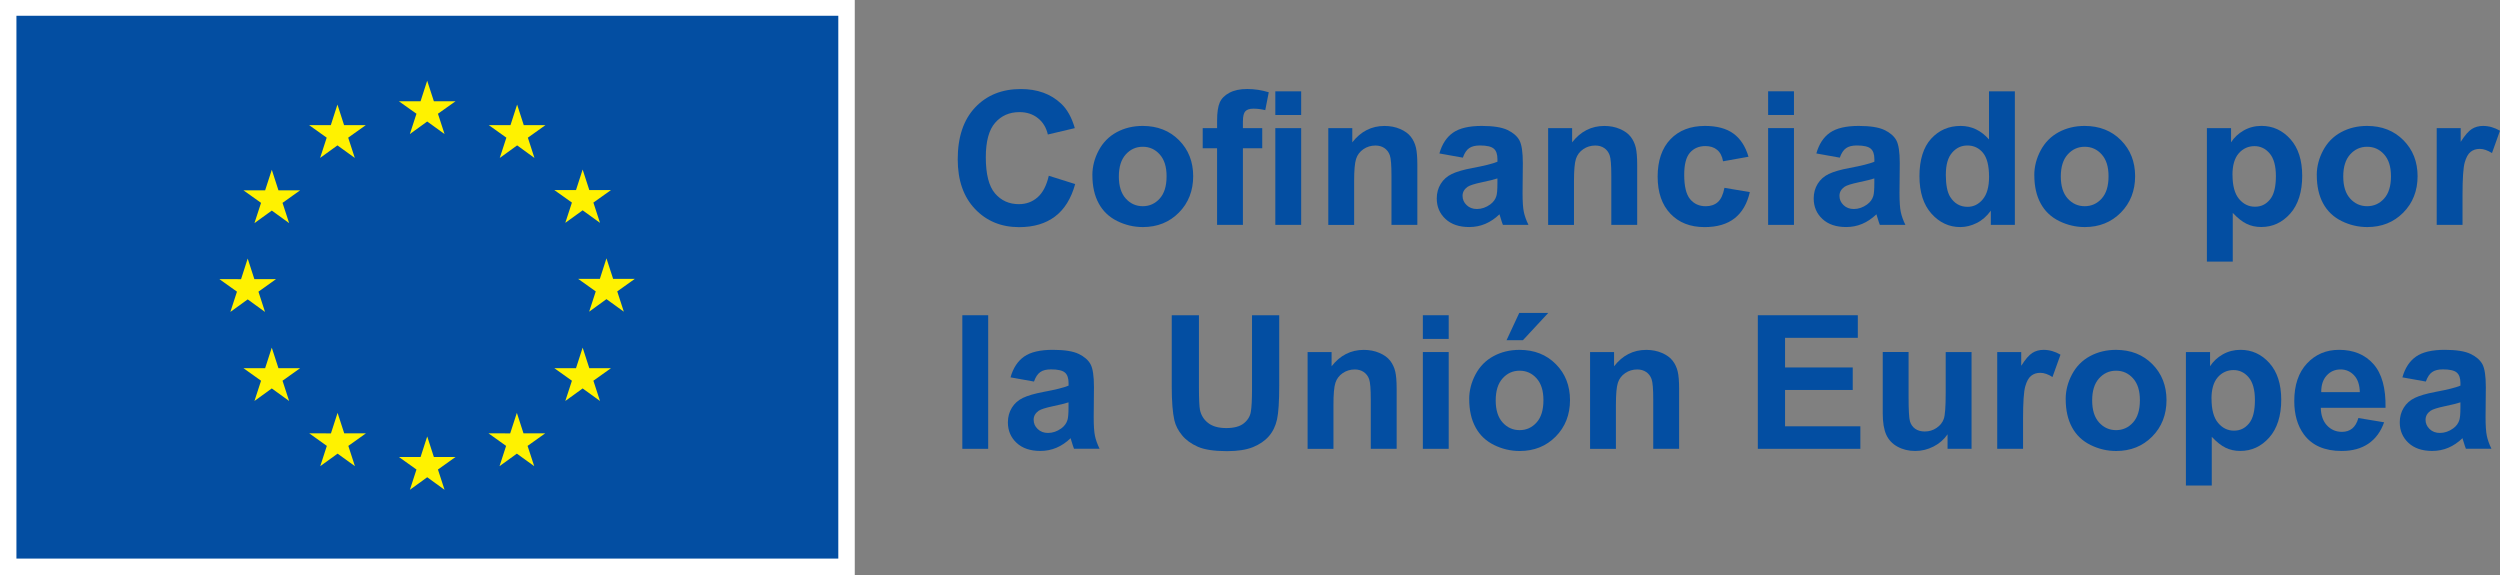 <svg xmlns="http://www.w3.org/2000/svg" width="300" height="69" viewBox="0 0 300 69" fill="none"><rect x="0" y="0" width="300" height="69" fill="#808080" stroke="none"/><g clip-path="url(#clip0_222_104)"><path d="M102.571 0H0V69H102.571V0Z" fill="white"></path><path d="M100.596 1.892H1.972V67.03H100.596V1.892Z" fill="#034EA2"></path><path d="M49.183 16.086L51.263 14.58L53.346 16.086L52.553 13.65L54.667 12.148H52.063L51.263 9.685L50.467 12.151L47.862 12.148L49.976 13.65L49.183 16.086Z" fill="#FFF200"></path><path d="M38.413 18.952L40.493 17.446L42.576 18.952L41.783 16.52L43.897 15.014H41.289L40.493 12.547L39.697 15.018L37.092 15.014L39.203 16.52L38.413 18.952Z" fill="#FFF200"></path><path d="M32.616 20.371L31.816 22.841L29.212 22.838L31.326 24.343L30.533 26.776L32.616 25.27L34.696 26.776L33.903 24.343L36.017 22.838H33.413L32.616 20.371Z" fill="#FFF200"></path><path d="M29.723 35.926L31.802 37.432L31.013 35L33.124 33.494H30.523L29.723 31.027L28.927 33.501L26.322 33.494L28.436 35L27.643 37.432L29.723 35.926Z" fill="#FFF200"></path><path d="M33.413 44.181L32.613 41.718L31.816 44.184L29.212 44.181L31.326 45.687L30.533 48.119L32.613 46.613L34.696 48.119L33.903 45.687L36.017 44.181H33.413Z" fill="#FFF200"></path><path d="M41.307 52.001L40.51 49.541L39.714 52.005L37.109 52.001L39.22 53.507L38.431 55.939L40.51 54.437L42.59 55.939L41.8 53.507L43.911 52.001H41.307Z" fill="#FFF200"></path><path d="M52.063 54.837L51.266 52.373L50.47 54.84L47.865 54.837L49.976 56.342L49.187 58.775L51.266 57.269L53.346 58.775L52.553 56.342L54.667 54.837H52.063Z" fill="#FFF200"></path><path d="M62.819 52.001L62.023 49.541L61.223 52.005L58.621 52.001L60.732 53.507L59.943 55.939L62.023 54.437L64.106 55.939L63.309 53.507L65.424 52.001H62.819Z" fill="#FFF200"></path><path d="M70.716 44.181L69.917 41.718L69.12 44.184L66.516 44.181L68.63 45.687L67.837 48.119L69.917 46.613L72 48.119L71.207 45.687L73.321 44.181H70.716Z" fill="#FFF200"></path><path d="M76.18 33.463H73.575L72.775 31L71.982 33.466L69.374 33.463L71.489 34.968L70.699 37.401L72.775 35.895L74.858 37.401L74.069 34.968L76.18 33.463Z" fill="#FFF200"></path><path d="M67.837 26.741L69.917 25.239L72 26.741L71.207 24.309L73.321 22.807H70.716L69.917 20.344L69.12 22.811L66.516 22.807L68.63 24.309L67.837 26.741Z" fill="#FFF200"></path><path d="M62.054 12.551L61.258 15.018L58.653 15.014L60.764 16.52L59.971 18.955L62.057 17.446L64.133 18.955L63.344 16.52L65.458 15.014H62.85L62.054 12.551Z" fill="#FFF200"></path><path d="M125.853 21.091L129.021 22.087C128.535 23.837 127.728 25.136 126.598 25.984C125.467 26.835 124.035 27.258 122.299 27.258C120.15 27.258 118.384 26.531 117.003 25.078C115.619 23.624 114.927 21.636 114.927 19.114C114.927 16.447 115.622 14.373 117.013 12.899C118.404 11.421 120.234 10.684 122.498 10.684C124.476 10.684 126.083 11.262 127.321 12.423C128.058 13.109 128.608 14.094 128.976 15.376L125.742 16.141C125.551 15.31 125.151 14.652 124.546 14.174C123.937 13.691 123.2 13.454 122.334 13.454C121.134 13.454 120.161 13.881 119.416 14.732C118.669 15.583 118.297 16.968 118.297 18.876C118.297 20.902 118.665 22.346 119.399 23.207C120.136 24.068 121.093 24.499 122.268 24.499C123.137 24.499 123.882 24.227 124.508 23.679C125.134 23.131 125.582 22.273 125.853 21.098V21.091Z" fill="#034EA2"></path><path d="M131.084 21.016C131.084 19.996 131.338 19.007 131.845 18.053C132.353 17.099 133.073 16.368 134.001 15.865C134.933 15.362 135.973 15.111 137.121 15.111C138.894 15.111 140.348 15.683 141.482 16.823C142.615 17.963 143.182 19.407 143.182 21.147C143.182 22.887 142.608 24.361 141.464 25.515C140.32 26.669 138.88 27.248 137.145 27.248C136.071 27.248 135.045 27.007 134.071 26.528C133.097 26.049 132.353 25.343 131.849 24.413C131.341 23.483 131.087 22.353 131.087 21.019L131.084 21.016ZM134.262 21.178C134.262 22.328 134.537 23.21 135.09 23.824C135.643 24.437 136.321 24.744 137.131 24.744C137.942 24.744 138.62 24.437 139.169 23.824C139.719 23.21 139.99 22.322 139.99 21.157C139.99 19.993 139.715 19.145 139.169 18.532C138.623 17.919 137.942 17.612 137.131 17.612C136.321 17.612 135.643 17.919 135.09 18.532C134.537 19.145 134.262 20.027 134.262 21.178Z" fill="#034EA2"></path><path d="M144.33 15.373H146.051V14.497C146.051 13.522 146.156 12.792 146.364 12.31C146.573 11.827 146.959 11.438 147.522 11.135C148.086 10.832 148.798 10.68 149.657 10.68C150.516 10.68 151.407 10.811 152.252 11.073L151.831 13.216C151.337 13.099 150.864 13.04 150.409 13.04C149.953 13.04 149.637 13.143 149.442 13.354C149.247 13.56 149.15 13.96 149.15 14.553V15.373H151.469V17.788H149.15V26.983H146.048V17.788H144.326V15.373H144.33ZM153.038 13.798V10.956H156.14V13.798H153.038ZM153.038 26.986V15.373H156.14V26.986H153.038Z" fill="#034EA2"></path><path d="M170.078 26.986H166.976V21.061C166.976 19.807 166.91 18.997 166.778 18.628C166.645 18.26 166.43 17.974 166.131 17.77C165.832 17.567 165.473 17.464 165.056 17.464C164.521 17.464 164.037 17.609 163.609 17.901C163.182 18.194 162.89 18.58 162.733 19.062C162.573 19.545 162.497 20.434 162.497 21.729V26.99H159.395V15.376H162.274V17.081C163.296 15.769 164.583 15.114 166.138 15.114C166.823 15.114 167.449 15.235 168.016 15.479C168.582 15.724 169.01 16.034 169.302 16.413C169.594 16.792 169.796 17.223 169.911 17.705C170.026 18.187 170.081 18.876 170.081 19.772V26.99L170.078 26.986Z" fill="#034EA2"></path><path d="M175.541 18.918L172.728 18.415C173.044 17.292 173.59 16.461 174.362 15.921C175.134 15.38 176.282 15.111 177.805 15.111C179.189 15.111 180.218 15.273 180.897 15.597C181.575 15.921 182.051 16.334 182.326 16.833C182.601 17.333 182.74 18.249 182.74 19.583L182.708 23.169C182.708 24.189 182.757 24.943 182.858 25.426C182.959 25.912 183.143 26.432 183.414 26.983H180.347C180.267 26.78 180.166 26.477 180.048 26.077C179.996 25.894 179.961 25.774 179.937 25.715C179.408 26.225 178.841 26.607 178.236 26.862C177.635 27.117 176.988 27.245 176.306 27.245C175.099 27.245 174.147 26.921 173.455 26.273C172.759 25.625 172.411 24.806 172.411 23.813C172.411 23.159 172.571 22.573 172.888 22.06C173.204 21.546 173.646 21.154 174.216 20.878C174.786 20.606 175.607 20.365 176.682 20.162C178.132 19.893 179.137 19.641 179.693 19.407V19.1C179.693 18.511 179.547 18.087 179.252 17.836C178.956 17.584 178.403 17.457 177.586 17.457C177.033 17.457 176.602 17.564 176.296 17.781C175.986 17.994 175.736 18.373 175.545 18.914L175.541 18.918ZM179.693 21.409C179.297 21.54 178.667 21.698 177.805 21.877C176.943 22.06 176.383 22.239 176.115 22.415C175.711 22.701 175.506 23.059 175.506 23.496C175.506 23.934 175.666 24.299 175.993 24.613C176.317 24.926 176.73 25.081 177.228 25.081C177.788 25.081 178.32 24.899 178.827 24.533C179.203 24.258 179.45 23.917 179.568 23.517C179.648 23.255 179.69 22.756 179.69 22.018V21.405L179.693 21.409Z" fill="#034EA2"></path><path d="M196.459 26.986H193.357V21.061C193.357 19.807 193.291 18.997 193.158 18.628C193.026 18.26 192.811 17.974 192.512 17.77C192.213 17.567 191.854 17.464 191.437 17.464C190.901 17.464 190.418 17.609 189.99 17.901C189.563 18.194 189.27 18.58 189.114 19.062C188.954 19.545 188.878 20.434 188.878 21.729V26.99H185.776V15.376H188.655V17.081C189.677 15.769 190.964 15.114 192.519 15.114C193.204 15.114 193.83 15.235 194.396 15.479C194.963 15.724 195.391 16.034 195.683 16.413C195.975 16.792 196.177 17.223 196.292 17.705C196.406 18.187 196.462 18.876 196.462 19.772V26.99L196.459 26.986Z" fill="#034EA2"></path><path d="M209.823 18.808L206.766 19.355C206.662 18.749 206.429 18.294 206.064 17.988C205.699 17.681 205.226 17.529 204.645 17.529C203.873 17.529 203.257 17.795 202.795 18.322C202.332 18.849 202.106 19.734 202.106 20.974C202.106 22.353 202.339 23.324 202.809 23.893C203.275 24.461 203.904 24.747 204.69 24.747C205.278 24.747 205.761 24.582 206.137 24.251C206.512 23.92 206.777 23.348 206.933 22.539L209.979 23.052C209.663 24.437 209.054 25.484 208.157 26.191C207.26 26.897 206.057 27.252 204.547 27.252C202.833 27.252 201.466 26.718 200.447 25.643C199.428 24.571 198.917 23.086 198.917 21.192C198.917 19.297 199.428 17.781 200.451 16.713C201.473 15.645 202.857 15.111 204.6 15.111C206.025 15.111 207.163 15.414 208.004 16.024C208.846 16.634 209.451 17.56 209.819 18.808H209.823Z" fill="#034EA2"></path><path d="M212.174 13.798V10.956H215.276V13.798H212.174ZM212.174 26.986V15.372H215.276V26.986H212.174Z" fill="#034EA2"></path><path d="M220.774 18.918L217.961 18.415C218.277 17.292 218.823 16.461 219.595 15.921C220.367 15.38 221.515 15.111 223.038 15.111C224.422 15.111 225.451 15.273 226.129 15.597C226.807 15.921 227.284 16.334 227.559 16.833C227.833 17.333 227.972 18.249 227.972 19.583L227.941 23.169C227.941 24.189 227.99 24.943 228.091 25.426C228.192 25.912 228.376 26.432 228.647 26.983H225.58C225.5 26.78 225.399 26.477 225.281 26.077C225.229 25.894 225.194 25.774 225.17 25.715C224.641 26.225 224.074 26.607 223.469 26.862C222.867 27.117 222.221 27.245 221.539 27.245C220.332 27.245 219.379 26.921 218.687 26.273C217.992 25.625 217.644 24.806 217.644 23.813C217.644 23.159 217.804 22.573 218.12 22.06C218.437 21.546 218.879 21.154 219.449 20.878C220.019 20.606 220.84 20.365 221.915 20.162C223.365 19.893 224.37 19.641 224.926 19.407V19.1C224.926 18.511 224.78 18.087 224.484 17.836C224.189 17.584 223.636 17.457 222.819 17.457C222.266 17.457 221.835 17.564 221.529 17.781C221.219 17.994 220.969 18.373 220.777 18.914L220.774 18.918ZM224.923 21.409C224.526 21.54 223.897 21.698 223.034 21.877C222.172 22.06 221.612 22.239 221.344 22.415C220.941 22.701 220.736 23.059 220.736 23.496C220.736 23.934 220.896 24.299 221.222 24.613C221.546 24.926 221.96 25.081 222.457 25.081C223.017 25.081 223.549 24.899 224.057 24.533C224.432 24.258 224.679 23.917 224.797 23.517C224.877 23.255 224.919 22.756 224.919 22.018V21.405L224.923 21.409Z" fill="#034EA2"></path><path d="M241.778 26.986H238.899V25.281C238.419 25.945 237.856 26.438 237.205 26.762C236.555 27.086 235.898 27.248 235.234 27.248C233.888 27.248 232.733 26.71 231.773 25.636C230.814 24.561 230.334 23.062 230.334 21.136C230.334 19.21 230.8 17.674 231.735 16.647C232.671 15.624 233.85 15.111 235.279 15.111C236.59 15.111 237.72 15.651 238.68 16.73V10.956H241.782V26.986H241.778ZM233.498 20.926C233.498 22.166 233.672 23.062 234.016 23.617C234.517 24.419 235.216 24.819 236.113 24.819C236.826 24.819 237.435 24.519 237.936 23.916C238.436 23.313 238.687 22.418 238.687 21.222C238.687 19.889 238.443 18.928 237.96 18.342C237.477 17.756 236.851 17.46 236.096 17.46C235.341 17.46 234.743 17.75 234.246 18.328C233.749 18.907 233.502 19.775 233.502 20.926H233.498Z" fill="#034EA2"></path><path d="M244.115 21.016C244.115 19.996 244.369 19.007 244.877 18.053C245.385 17.099 246.105 16.368 247.033 15.865C247.965 15.362 249.005 15.111 250.152 15.111C251.926 15.111 253.38 15.683 254.513 16.823C255.647 17.963 256.214 19.407 256.214 21.147C256.214 22.887 255.64 24.361 254.496 25.515C253.352 26.669 251.912 27.248 250.177 27.248C249.102 27.248 248.076 27.007 247.103 26.528C246.129 26.049 245.385 25.343 244.88 24.413C244.373 23.483 244.119 22.353 244.119 21.019L244.115 21.016ZM247.297 21.178C247.297 22.328 247.572 23.21 248.125 23.824C248.678 24.437 249.356 24.744 250.166 24.744C250.977 24.744 251.655 24.437 252.204 23.824C252.754 23.21 253.025 22.322 253.025 21.157C253.025 19.993 252.75 19.145 252.204 18.532C251.658 17.919 250.977 17.612 250.166 17.612C249.356 17.612 248.678 17.919 248.125 18.532C247.572 19.145 247.297 20.027 247.297 21.178Z" fill="#034EA2"></path><path d="M264.835 15.373H267.725V17.078C268.1 16.496 268.608 16.02 269.248 15.655C269.888 15.29 270.597 15.107 271.376 15.107C272.736 15.107 273.894 15.634 274.843 16.692C275.793 17.75 276.265 19.221 276.265 21.109C276.265 22.997 275.786 24.554 274.829 25.629C273.873 26.704 272.715 27.241 271.352 27.241C270.705 27.241 270.117 27.114 269.592 26.859C269.067 26.604 268.511 26.166 267.93 25.546V31.396H264.828V15.366L264.835 15.373ZM267.902 20.982C267.902 22.287 268.163 23.248 268.684 23.872C269.206 24.495 269.842 24.806 270.594 24.806C271.345 24.806 271.915 24.52 272.391 23.948C272.871 23.376 273.108 22.439 273.108 21.133C273.108 19.917 272.861 19.011 272.367 18.422C271.873 17.833 271.265 17.536 270.534 17.536C269.804 17.536 269.147 17.826 268.646 18.404C268.145 18.983 267.895 19.841 267.895 20.978L267.902 20.982Z" fill="#034EA2"></path><path d="M278.011 21.016C278.011 19.996 278.265 19.007 278.773 18.053C279.281 17.099 280 16.368 280.929 15.865C281.861 15.362 282.901 15.111 284.048 15.111C285.822 15.111 287.276 15.683 288.409 16.823C289.543 17.963 290.11 19.407 290.11 21.147C290.11 22.887 289.536 24.361 288.392 25.515C287.248 26.669 285.808 27.248 284.073 27.248C282.998 27.248 281.972 27.007 280.998 26.528C280.025 26.049 279.281 25.343 278.776 24.413C278.269 23.483 278.015 22.353 278.015 21.019L278.011 21.016ZM281.19 21.178C281.19 22.328 281.464 23.21 282.017 23.824C282.57 24.437 283.248 24.744 284.059 24.744C284.869 24.744 285.547 24.437 286.097 23.824C286.646 23.21 286.917 22.322 286.917 21.157C286.917 19.993 286.643 19.145 286.097 18.532C285.551 17.919 284.869 17.612 284.059 17.612C283.248 17.612 282.57 17.919 282.017 18.532C281.464 19.145 281.19 20.027 281.19 21.178Z" fill="#034EA2"></path><path d="M295.507 26.986H292.405V15.373H295.284V17.023C295.778 16.244 296.22 15.731 296.613 15.483C297.006 15.235 297.454 15.111 297.955 15.111C298.661 15.111 299.343 15.304 299.996 15.69L299.037 18.37C298.515 18.036 298.028 17.867 297.58 17.867C297.131 17.867 296.776 17.984 296.477 18.222C296.175 18.46 295.938 18.887 295.764 19.507C295.59 20.127 295.503 21.426 295.503 23.4V26.986H295.507Z" fill="#034EA2"></path><path d="M115.48 53.858V37.828H118.582V53.858H115.48Z" fill="#034EA2"></path><path d="M124.076 45.786L121.263 45.283C121.579 44.16 122.125 43.33 122.897 42.789C123.669 42.248 124.817 41.98 126.34 41.98C127.724 41.98 128.754 42.141 129.432 42.465C130.11 42.789 130.586 43.203 130.861 43.702C131.136 44.202 131.275 45.118 131.275 46.451L131.244 50.038C131.244 51.057 131.292 51.812 131.393 52.294C131.494 52.78 131.678 53.3 131.95 53.852H128.882C128.802 53.648 128.702 53.345 128.583 52.946C128.531 52.763 128.496 52.642 128.472 52.584C127.943 53.094 127.377 53.476 126.771 53.731C126.17 53.986 125.523 54.113 124.841 54.113C123.635 54.113 122.682 53.79 121.99 53.142C121.294 52.494 120.947 51.674 120.947 50.682C120.947 50.027 121.106 49.442 121.423 48.928C121.739 48.415 122.181 48.022 122.751 47.747C123.322 47.474 124.142 47.233 125.217 47.03C126.667 46.761 127.672 46.51 128.229 46.276V45.969C128.229 45.38 128.083 44.956 127.787 44.705C127.491 44.453 126.938 44.326 126.121 44.326C125.568 44.326 125.137 44.432 124.831 44.65C124.521 44.863 124.271 45.242 124.08 45.783L124.076 45.786ZM128.225 48.281C127.829 48.412 127.199 48.57 126.337 48.749C125.474 48.932 124.914 49.111 124.647 49.287C124.243 49.573 124.038 49.931 124.038 50.368C124.038 50.806 124.198 51.171 124.525 51.485C124.848 51.798 125.262 51.953 125.759 51.953C126.319 51.953 126.851 51.771 127.359 51.406C127.735 51.13 127.982 50.789 128.1 50.389C128.18 50.127 128.222 49.628 128.222 48.891V48.277L128.225 48.281Z" fill="#034EA2"></path><path d="M140.609 37.828H143.874V46.51C143.874 47.888 143.916 48.78 143.996 49.19C144.135 49.845 144.469 50.372 144.994 50.772C145.519 51.171 146.239 51.368 147.154 51.368C148.068 51.368 148.781 51.182 149.251 50.806C149.72 50.431 150.005 49.969 150.099 49.425C150.193 48.877 150.242 47.971 150.242 46.703V37.835H153.507V46.255C153.507 48.181 153.42 49.538 153.243 50.334C153.065 51.13 152.742 51.798 152.266 52.346C151.789 52.894 151.156 53.328 150.363 53.652C149.57 53.976 148.531 54.138 147.251 54.138C145.707 54.138 144.535 53.962 143.735 53.607C142.935 53.252 142.306 52.794 141.843 52.229C141.381 51.664 141.075 51.071 140.929 50.451C140.717 49.531 140.609 48.177 140.609 46.383V37.832V37.828Z" fill="#034EA2"></path><path d="M167.595 53.858H164.493V47.933C164.493 46.679 164.427 45.869 164.295 45.5C164.162 45.132 163.947 44.846 163.648 44.643C163.349 44.439 162.99 44.336 162.573 44.336C162.038 44.336 161.554 44.481 161.126 44.773C160.699 45.066 160.407 45.452 160.25 45.934C160.09 46.417 160.014 47.306 160.014 48.601V53.862H156.912V42.248H159.791V43.953C160.813 42.641 162.1 41.986 163.655 41.986C164.34 41.986 164.966 42.107 165.533 42.352C166.099 42.596 166.527 42.906 166.819 43.285C167.111 43.664 167.313 44.095 167.428 44.577C167.543 45.059 167.598 45.748 167.598 46.644V53.862L167.595 53.858Z" fill="#034EA2"></path><path d="M170.742 40.67V37.828H173.844V40.67H170.742ZM170.742 53.858V42.245H173.844V53.858H170.742Z" fill="#034EA2"></path><path d="M176.303 47.888C176.303 46.868 176.556 45.88 177.064 44.925C177.572 43.971 178.292 43.241 179.22 42.738C180.152 42.235 181.192 41.983 182.34 41.983C184.113 41.983 185.567 42.555 186.701 43.696C187.834 44.836 188.401 46.279 188.401 48.019C188.401 49.759 187.827 51.233 186.683 52.388C185.539 53.542 184.099 54.121 182.364 54.121C181.289 54.121 180.264 53.879 179.29 53.401C178.316 52.922 177.572 52.215 177.068 51.285C176.56 50.355 176.306 49.225 176.306 47.892L176.303 47.888ZM179.485 48.05C179.485 49.201 179.759 50.083 180.312 50.696C180.865 51.309 181.543 51.616 182.354 51.616C183.164 51.616 183.842 51.309 184.391 50.696C184.941 50.083 185.212 49.194 185.212 48.029C185.212 46.865 184.937 46.017 184.391 45.404C183.845 44.791 183.164 44.484 182.354 44.484C181.543 44.484 180.865 44.791 180.312 45.404C179.759 46.017 179.485 46.9 179.485 48.05ZM180.785 40.826L182.308 37.556H185.786L182.75 40.826H180.785Z" fill="#034EA2"></path><path d="M201.491 53.858H198.389V47.933C198.389 46.679 198.323 45.869 198.191 45.5C198.058 45.132 197.843 44.846 197.544 44.643C197.245 44.439 196.886 44.336 196.469 44.336C195.934 44.336 195.45 44.481 195.022 44.773C194.595 45.066 194.303 45.452 194.146 45.934C193.986 46.417 193.91 47.306 193.91 48.601V53.862H190.808V42.248H193.687V43.953C194.709 42.641 195.996 41.986 197.551 41.986C198.236 41.986 198.862 42.107 199.429 42.352C199.995 42.596 200.423 42.906 200.715 43.285C201.007 43.664 201.209 44.095 201.324 44.577C201.439 45.059 201.494 45.748 201.494 46.644V53.862L201.491 53.858Z" fill="#034EA2"></path><path d="M210.939 53.858V37.828H222.937V40.539H214.205V44.095H222.328V46.796H214.205V51.157H223.243V53.858H210.936H210.939Z" fill="#034EA2"></path><path d="M233.707 53.858V52.118C233.279 52.739 232.719 53.228 232.024 53.583C231.328 53.941 230.595 54.117 229.823 54.117C229.05 54.117 228.327 53.944 227.705 53.603C227.079 53.262 226.627 52.78 226.348 52.16C226.07 51.54 225.928 50.685 225.928 49.59V42.241H229.03V47.578C229.03 49.211 229.085 50.21 229.2 50.578C229.315 50.947 229.52 51.24 229.823 51.454C230.125 51.667 230.508 51.778 230.97 51.778C231.499 51.778 231.975 51.633 232.392 51.347C232.813 51.061 233.098 50.703 233.251 50.275C233.408 49.848 233.484 48.804 233.484 47.144V42.245H236.586V53.858H233.707Z" fill="#034EA2"></path><path d="M242.769 53.858H239.667V42.245H242.547V43.895C243.041 43.116 243.482 42.603 243.875 42.355C244.268 42.107 244.717 41.983 245.218 41.983C245.924 41.983 246.605 42.176 247.259 42.562L246.299 45.242C245.778 44.908 245.291 44.739 244.842 44.739C244.394 44.739 244.039 44.856 243.74 45.094C243.437 45.332 243.201 45.759 243.027 46.379C242.853 46.999 242.766 48.298 242.766 50.272V53.858H242.769Z" fill="#034EA2"></path><path d="M247.882 47.888C247.882 46.868 248.135 45.879 248.643 44.925C249.151 43.971 249.871 43.24 250.799 42.737C251.731 42.234 252.771 41.983 253.919 41.983C255.692 41.983 257.146 42.555 258.28 43.695C259.413 44.836 259.98 46.279 259.98 48.019C259.98 49.759 259.406 51.233 258.262 52.387C257.118 53.541 255.678 54.12 253.943 54.12C252.868 54.12 251.843 53.879 250.869 53.4C249.895 52.921 249.151 52.215 248.647 51.285C248.139 50.355 247.885 49.225 247.885 47.891L247.882 47.888ZM251.06 48.05C251.06 49.201 251.335 50.083 251.888 50.696C252.441 51.309 253.119 51.616 253.929 51.616C254.739 51.616 255.417 51.309 255.967 50.696C256.516 50.083 256.788 49.194 256.788 48.029C256.788 46.865 256.513 46.017 255.967 45.404C255.421 44.791 254.739 44.484 253.929 44.484C253.119 44.484 252.441 44.791 251.888 45.404C251.335 46.017 251.06 46.899 251.06 48.05Z" fill="#034EA2"></path><path d="M262.317 42.245H265.207V43.95C265.582 43.368 266.09 42.892 266.73 42.527C267.37 42.162 268.079 41.98 268.858 41.98C270.218 41.98 271.376 42.507 272.325 43.564C273.275 44.622 273.748 46.093 273.748 47.981C273.748 49.869 273.268 51.426 272.311 52.501C271.355 53.576 270.197 54.113 268.834 54.113C268.187 54.113 267.599 53.986 267.074 53.731C266.549 53.476 265.993 53.038 265.412 52.418V58.268H262.31V42.238L262.317 42.245ZM265.384 47.853C265.384 49.159 265.645 50.12 266.167 50.744C266.688 51.368 267.325 51.678 268.076 51.678C268.827 51.678 269.397 51.392 269.874 50.82C270.354 50.248 270.59 49.311 270.59 48.005C270.59 46.789 270.343 45.883 269.849 45.294C269.356 44.705 268.747 44.408 268.017 44.408C267.286 44.408 266.629 44.698 266.128 45.276C265.628 45.855 265.377 46.713 265.377 47.85L265.384 47.853Z" fill="#034EA2"></path><path d="M283.002 50.162L286.093 50.675C285.697 51.798 285.067 52.653 284.212 53.238C283.353 53.824 282.282 54.117 280.995 54.117C278.957 54.117 277.448 53.455 276.471 52.139C275.699 51.082 275.313 49.748 275.313 48.136C275.313 46.21 275.82 44.705 276.836 43.616C277.851 42.527 279.134 41.98 280.689 41.98C282.431 41.98 283.808 42.551 284.817 43.692C285.825 44.832 286.305 46.579 286.264 48.935H278.495C278.515 49.848 278.766 50.554 279.246 51.061C279.726 51.567 280.32 51.822 281.033 51.822C281.52 51.822 281.927 51.691 282.257 51.43C282.588 51.168 282.838 50.744 283.008 50.162H283.002ZM283.179 47.058C283.158 46.169 282.925 45.494 282.483 45.029C282.042 44.567 281.506 44.333 280.873 44.333C280.195 44.333 279.639 44.577 279.197 45.066C278.755 45.556 278.54 46.217 278.547 47.058H283.182H283.179Z" fill="#034EA2"></path><path d="M291.101 45.786L288.288 45.283C288.604 44.16 289.15 43.33 289.922 42.789C290.694 42.248 291.842 41.98 293.365 41.98C294.749 41.98 295.778 42.141 296.456 42.465C297.134 42.789 297.611 43.203 297.886 43.702C298.16 44.202 298.299 45.118 298.299 46.451L298.268 50.038C298.268 51.057 298.317 51.812 298.418 52.294C298.519 52.78 298.703 53.3 298.974 53.852H295.907C295.827 53.648 295.726 53.345 295.608 52.946C295.556 52.763 295.521 52.642 295.497 52.584C294.968 53.094 294.401 53.476 293.796 53.731C293.194 53.986 292.548 54.113 291.866 54.113C290.659 54.113 289.706 53.79 289.014 53.142C288.319 52.494 287.971 51.674 287.971 50.682C287.971 50.027 288.131 49.442 288.447 48.928C288.764 48.415 289.206 48.022 289.776 47.747C290.346 47.474 291.167 47.233 292.242 47.03C293.692 46.761 294.697 46.51 295.253 46.276V45.969C295.253 45.38 295.107 44.956 294.811 44.705C294.516 44.453 293.963 44.326 293.146 44.326C292.593 44.326 292.162 44.432 291.856 44.65C291.546 44.863 291.296 45.242 291.104 45.783L291.101 45.786ZM295.253 48.281C294.857 48.412 294.227 48.57 293.365 48.749C292.502 48.932 291.942 49.111 291.675 49.287C291.271 49.573 291.066 49.931 291.066 50.368C291.066 50.806 291.226 51.171 291.553 51.485C291.876 51.798 292.29 51.953 292.788 51.953C293.347 51.953 293.879 51.771 294.387 51.406C294.763 51.13 295.01 50.789 295.128 50.389C295.208 50.127 295.25 49.628 295.25 48.891V48.277L295.253 48.281Z" fill="#034EA2"></path></g><defs><clipPath id="clip0_222_104"><rect width="300" height="69" fill="white"></rect></clipPath></defs></svg>